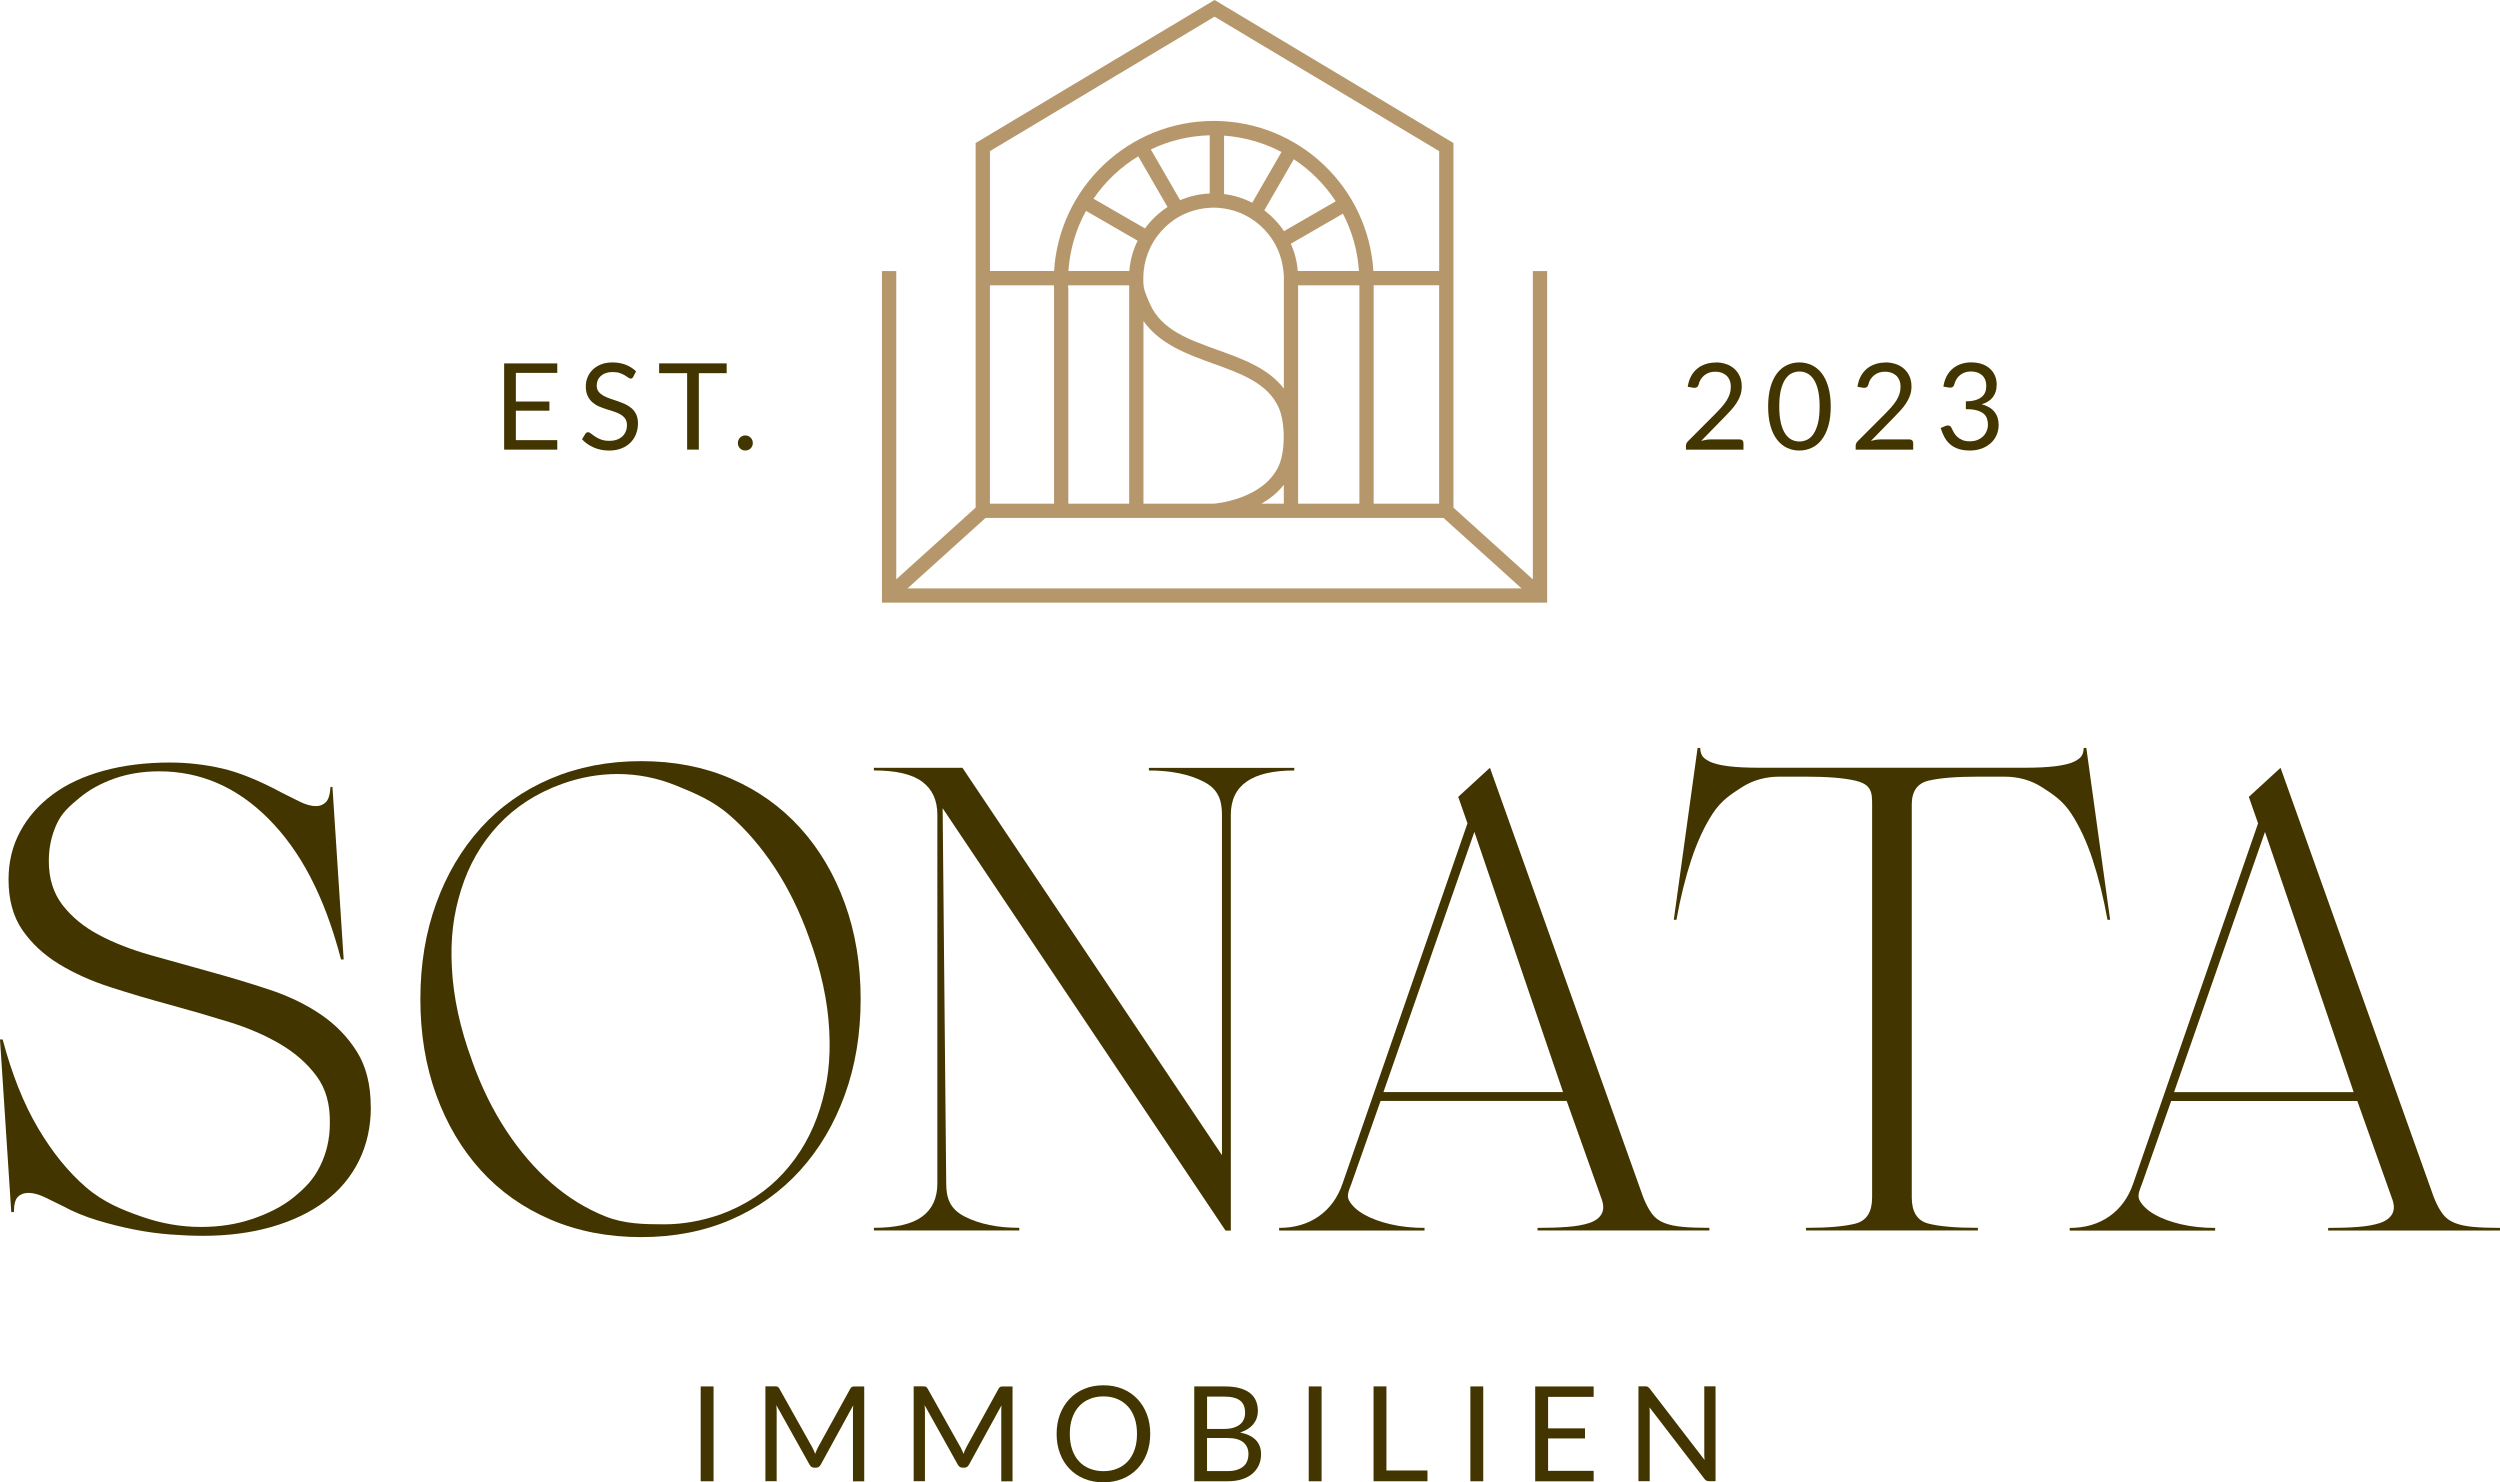 <?xml version="1.0" encoding="UTF-8"?>
<svg id="Ebene_2" data-name="Ebene 2" xmlns="http://www.w3.org/2000/svg" viewBox="0 0 699.21 414.59">
  <defs>
    <style>
      .cls-1 {
        fill: #433500;
      }

      .cls-1, .cls-2 {
        stroke-width: 0px;
      }

      .cls-2 {
        fill: #b6976c;
      }
    </style>
  </defs>
  <g id="Ebene_2-2" data-name="Ebene 2">
    <g id="Ebene_2-2" data-name="Ebene 2-2">
      <g id="Ebene_1-2" data-name="Ebene 1-2">
        <g>
          <path class="cls-1" d="M103.72,309.58c0,5.55-1.11,10.57-3.33,15.07s-5.39,8.29-9.52,11.37c-4.13,3.08-9.09,5.45-14.88,7.12-5.79,1.66-12.2,2.5-19.23,2.5-2.71,0-5.73-.12-9.06-.37s-6.72-.71-10.17-1.39c-3.45-.68-6.91-1.54-10.35-2.59-3.45-1.04-6.66-2.37-9.61-3.97-1.48-.74-3.11-1.54-4.9-2.4s-3.36-1.29-4.71-1.29c-1.23,0-2.22.37-2.96,1.11s-1.11,2.16-1.11,4.25h-.74l-3.15-48.27h.74c2.59,9.74,5.88,18,9.89,24.78,4,6.78,8.47,12.29,13.4,16.54,4.93,4.25,10.14,6.33,15.62,8.25,5.48,1.91,11,2.87,16.55,2.87,5.18,0,9.95-.74,14.33-2.22,4.37-1.48,8.51-3.51,11.72-6.16,3.2-2.65,5.38-4.86,7.23-8.55,1.85-3.7,2.77-7.7,2.77-12.02.12-5.3-1.11-9.71-3.7-13.22s-5.98-6.5-10.17-8.97c-4.19-2.46-8.97-4.53-14.33-6.19s-10.88-3.26-16.55-4.81c-5.67-1.54-11.19-3.17-16.55-4.9-5.36-1.72-10.17-3.88-14.42-6.47s-7.67-5.76-10.26-9.52c-2.59-3.76-3.88-8.47-3.88-14.14,0-4.93,1.08-9.4,3.24-13.4,2.15-4.01,5.18-7.46,9.06-10.35,3.88-2.9,8.63-5.11,14.24-6.66,5.61-1.54,11.8-2.31,18.58-2.31,4.93,0,9.8.56,14.61,1.66,4.81,1.11,10.41,3.39,16.82,6.84,1.48.74,3.08,1.54,4.81,2.4,1.73.86,3.26,1.29,4.62,1.29,1.11,0,2.03-.37,2.77-1.11s1.17-2.16,1.29-4.25h.55l3.14,48.25h-.74c-4.69-17.99-11.43-30.43-20.25-39.31-8.81-8.87-19.01-13.31-30.6-13.31-4.56,0-8.75.68-12.57,2.03-3.82,1.36-7.09,3.17-9.8,5.45s-4.81,4.02-6.29,7.23c-1.48,3.21-2.22,6.66-2.22,10.35,0,4.93,1.29,9.06,3.88,12.39,2.59,3.33,5.98,6.1,10.17,8.32s9,4.1,14.42,5.64,10.94,3.08,16.55,4.62,11.12,3.2,16.55,4.99c5.42,1.79,10.23,4.1,14.42,6.93,4.19,2.84,7.58,6.32,10.17,10.45s3.88,9.28,3.88,15.44"/>
          <path class="cls-1" d="M132,296.64c2.59,7.27,5.79,13.81,9.61,19.6,3.82,5.8,8.04,10.69,12.66,14.7,4.62,4.01,9.61,7.09,14.98,9.24,5.36,2.16,10.88,2.24,16.55,2.24,5.18,0,10.41-.93,15.72-2.77,7.02-2.59,12.88-6.44,17.56-11.56,4.68-5.11,8.1-11.12,10.26-18.03,2.16-6.9,3.02-13.51,2.59-21.83-.43-8.32-2.31-16.98-5.64-25.97-2.59-7.27-5.79-13.8-9.61-19.6-3.82-5.79-8.04-10.69-12.66-14.7-4.62-4.01-9.59-6.09-14.88-8.24-5.3-2.16-10.79-3.24-16.45-3.24-5.18,0-10.35.92-15.53,2.77-7.15,2.59-13.1,6.44-17.84,11.55-4.75,5.12-8.2,11.12-10.35,18.03-2.16,6.9-3.02,13.51-2.59,21.83s2.31,16.98,5.64,25.98M179.33,346c-9.24,0-17.69-1.63-25.33-4.9-7.64-3.26-14.14-7.86-19.51-13.77-5.36-5.92-9.52-12.94-12.48-21.08-2.96-8.14-4.44-17.07-4.44-26.81s1.48-18.67,4.44-26.81c2.96-8.14,7.12-15.16,12.48-21.08s11.86-10.51,19.51-13.77c7.64-3.26,16.08-4.9,25.33-4.9s17.62,1.64,25.14,4.9c7.52,3.27,13.96,7.86,19.32,13.77s9.52,12.94,12.48,21.08c2.96,8.13,4.44,17.07,4.44,26.81s-1.48,18.67-4.44,26.81c-2.96,8.13-7.12,15.16-12.48,21.08-5.36,5.92-11.8,10.51-19.32,13.77-7.52,3.26-15.9,4.9-25.14,4.9"/>
          <path class="cls-1" d="M263.64,226.01l1,105.01c0,4.07,1.06,7.15,5.19,9.24,4.13,2.1,9.21,3.14,15.25,3.14v.74h-40.67v-.74c6.16,0,10.66-1.05,13.5-3.14,2.83-2.09,4.25-5.18,4.25-9.24v-103.16c0-4.07-1.42-7.15-4.25-9.24-2.84-2.1-7.34-3.14-13.5-3.14v-.74h24.77l72.58,108.34v-95.21c0-4.07-1.03-7.15-5.1-9.24-4.07-2.1-9.18-3.14-15.34-3.14v-.74h40.67v.74c-11.83,0-17.75,4.13-17.75,12.39v116.29h-1.48l-79.13-118.14v-.02h.01Z"/>
          <path class="cls-1" d="M437.16,305.44l-24.8-72.77-25.43,72.77h50.22ZM430.04,343.42c3.08,0,5.85-.09,8.32-.28,2.46-.18,4.53-.56,6.2-1.11,1.66-.56,2.8-1.42,3.42-2.59.62-1.17.55-2.68-.19-4.53l-9.61-26.99h-52.06l-8.14,23.11c-.62,1.73-1.49,3.33-.63,4.81s2.28,2.77,4.25,3.88c1.97,1.11,4.4,2,7.3,2.68s6.07,1.02,9.52,1.02v.74h-40.67v-.74c4.31,0,8.01-1.08,11.09-3.24s5.3-5.21,6.65-9.15l34.94-100.76-2.59-7.4,8.87-8.14,42.89,120.17c.74,1.85,1.54,3.36,2.4,4.53s2,2.03,3.42,2.59,3.14.93,5.18,1.11c2.03.19,4.53.28,7.49.28v.74h-48.07v-.74h.02Z"/>
          <path class="cls-1" d="M523.59,223.98c0-3.7-1.57-4.91-4.71-5.65-3.14-.74-7.74-1.11-13.77-1.11h-7.4c-3.95,0-7.46.99-10.54,2.96-3.08,1.98-5.79,3.75-8.13,7.32-2.34,3.58-4.34,7.89-6.01,12.94-1.66,5.05-3.05,10.66-4.16,16.82h-.74l6.66-48.07h.74c0,.74.15,1.42.46,2.03.31.62,1.02,1.2,2.13,1.76,1.11.56,2.8.99,5.08,1.29,2.28.31,5.39.46,9.34.46h73.21c3.94,0,7.05-.15,9.34-.46,2.28-.3,3.98-.74,5.09-1.29,1.11-.56,1.82-1.14,2.13-1.76s.46-1.29.46-2.03h.74l6.66,48.07h-.74c-1.11-6.16-2.5-11.77-4.16-16.82s-3.67-9.37-6.01-12.94c-2.35-3.57-5.06-5.35-8.14-7.32s-6.59-2.96-10.54-2.96h-7.4c-6.04,0-10.63.37-13.77,1.11s-4.72,2.96-4.72,6.65v109.93c0,4.07,1.54,6.5,4.62,7.3s7.7,1.2,13.87,1.2v.74h-48.07v-.74c6.16,0,10.78-.4,13.87-1.2,3.08-.8,4.62-3.24,4.62-7.3v-110.93,1s-.01-1-.01-1Z"/>
        </g>
        <g>
          <path class="cls-1" d="M199.57,414.29h-3.6v-26.53h3.6v26.53Z"/>
          <path class="cls-1" d="M227.6,405.64c.13.33.25.66.39.99.12-.34.25-.67.39-.99s.29-.64.46-.96l8.98-16.3c.15-.28.33-.46.51-.52s.42-.09.74-.09h2.64v26.53h-3.15v-19.49c0-.26,0-.54.01-.84,0-.29.02-.59.06-.91l-9.09,16.59c-.31.55-.74.84-1.3.84h-.52c-.55,0-.99-.28-1.3-.84l-9.3-16.66c.04.32.07.64.08.94s.02.59.02.85v19.49h-3.15v-26.53h2.64c.32,0,.57.02.74.09.18.07.34.24.51.52l9.16,16.34c.18.29.33.61.45.94h.01l.02.02Z"/>
          <path class="cls-1" d="M269.08,405.64c.13.33.25.66.39.99.12-.34.25-.67.39-.99s.29-.64.46-.96l8.98-16.3c.15-.28.33-.46.51-.52s.42-.09.74-.09h2.64v26.53h-3.15v-19.49c0-.26,0-.54.01-.84,0-.29.02-.59.05-.91l-9.09,16.59c-.31.55-.74.84-1.3.84h-.52c-.55,0-.99-.28-1.3-.84l-9.3-16.66c.04.32.07.64.08.94s.02.59.02.85v19.49h-3.15v-26.53h2.64c.32,0,.57.02.74.09s.34.24.51.52l9.16,16.34c.18.29.33.61.45.94h.01l.02.02Z"/>
          <path class="cls-1" d="M321.7,401.03c0,1.98-.32,3.81-.94,5.48-.64,1.65-1.52,3.09-2.67,4.29s-2.53,2.13-4.14,2.79-3.39.99-5.35.99-3.73-.33-5.34-.99-2.98-1.58-4.13-2.79c-1.16-1.19-2.04-2.63-2.67-4.29-.64-1.66-.94-3.48-.94-5.48s.32-3.81.94-5.48c.64-1.65,1.52-3.09,2.67-4.3s2.53-2.15,4.13-2.81,3.39-1,5.34-1,3.73.33,5.35,1,2.99,1.6,4.14,2.81,2.04,2.63,2.67,4.3c.64,1.66.94,3.48.94,5.48ZM318,401.03c0-1.63-.22-3.09-.66-4.39-.45-1.3-1.07-2.4-1.89-3.29s-1.8-1.58-2.96-2.07-2.46-.73-3.88-.73-2.71.24-3.87.73c-1.17.47-2.16,1.17-2.98,2.07s-1.45,1.98-1.89,3.29c-.45,1.3-.66,2.76-.66,4.39s.22,3.09.66,4.38c.45,1.3,1.07,2.38,1.89,3.28s1.82,1.58,2.98,2.05c1.17.47,2.44.72,3.87.72s2.73-.24,3.88-.72c1.17-.47,2.15-1.17,2.96-2.05.83-.9,1.44-1.98,1.89-3.28s.66-2.75.66-4.38Z"/>
          <path class="cls-1" d="M334.01,414.29v-26.53h8.46c1.63,0,3.03.15,4.2.47,1.18.32,2.15.78,2.92,1.38s1.32,1.32,1.68,2.18c.37.86.54,1.83.54,2.89,0,.66-.11,1.29-.31,1.89s-.52,1.17-.92,1.68-.92.98-1.56,1.39c-.63.41-1.35.74-2.2,1,1.95.39,3.4,1.09,4.39,2.09.99,1.02,1.49,2.34,1.49,3.99,0,1.12-.21,2.15-.63,3.07s-1.02,1.72-1.82,2.4c-.79.66-1.77,1.18-2.93,1.55s-2.48.54-3.95.54h-9.39.03ZM337.59,399.65h4.73c1,0,1.89-.11,2.63-.33s1.35-.53,1.84-.92.85-.87,1.09-1.43c.24-.55.35-1.18.35-1.84,0-1.56-.46-2.7-1.4-3.42s-2.4-1.1-4.37-1.1h-4.86v9.06h-.01v-.02ZM337.59,402.2v9.24h5.74c1.02,0,1.9-.12,2.64-.35.73-.24,1.33-.57,1.82-.99s.83-.94,1.05-1.52.33-1.23.33-1.94c0-1.38-.48-2.44-1.45-3.26-.97-.79-2.43-1.19-4.4-1.19h-5.73.01Z"/>
          <path class="cls-1" d="M369.63,414.29h-3.6v-26.53h3.6v26.53Z"/>
          <path class="cls-1" d="M387.75,411.27h11.49v3.01h-15.08v-26.53h3.6v23.52Z"/>
          <path class="cls-1" d="M414.84,414.29h-3.6v-26.53h3.6v26.53Z"/>
          <path class="cls-1" d="M445.72,387.75v2.93h-12.74v8.81h10.32v2.82h-10.32v9.06h12.74v2.93h-16.35v-26.53h16.35Z"/>
          <path class="cls-1" d="M460.85,387.87c.15.08.33.24.53.48l15.37,20c-.04-.32-.07-.64-.08-.94,0-.31-.01-.59-.01-.89v-18.79h3.15v26.53h-1.82c-.28,0-.52-.05-.72-.14-.19-.09-.39-.26-.57-.51l-15.36-19.99c.02.31.04.61.05.91,0,.29.01.57.01.83v18.9h-3.15v-26.53h1.85c.32,0,.55.04.72.12h.02Z"/>
        </g>
        <g>
          <path class="cls-1" d="M155.86,101.63v2.66h-11.58v8.01h9.38v2.56h-9.38v8.24h11.58v2.66h-14.86v-24.12h14.86Z"/>
          <path class="cls-1" d="M177.12,105.4c-.1.17-.2.29-.32.37-.11.08-.25.12-.43.12-.19,0-.41-.1-.66-.29s-.58-.4-.96-.63c-.38-.23-.85-.44-1.39-.63s-1.2-.29-1.98-.29c-.73,0-1.37.1-1.94.3-.57.19-1.03.47-1.41.81s-.66.73-.85,1.19-.29.95-.29,1.47c0,.67.17,1.23.49,1.67.34.44.77.82,1.31,1.14.54.31,1.17.59,1.85.82.69.23,1.39.47,2.12.72.72.25,1.43.53,2.12.83.69.31,1.31.7,1.85,1.17s.99,1.05,1.31,1.73.49,1.53.49,2.52c0,1.06-.18,2.04-.54,2.97s-.89,1.73-1.58,2.42c-.69.69-1.54,1.23-2.54,1.61-1,.4-2.14.59-3.43.59-1.56,0-2.98-.29-4.27-.85s-2.38-1.33-3.29-2.3l.94-1.55c.08-.12.2-.23.32-.31.13-.08.28-.12.43-.12.24,0,.5.12.81.37s.69.53,1.13.83c.46.3,1.01.58,1.65.83.65.25,1.43.38,2.37.38.77,0,1.47-.11,2.07-.32s1.12-.52,1.54-.9.75-.85.97-1.39c.23-.54.34-1.14.34-1.8,0-.73-.17-1.32-.49-1.79s-.77-.85-1.3-1.17c-.54-.31-1.15-.58-1.84-.81-.69-.22-1.39-.44-2.12-.67-.72-.23-1.43-.49-2.12-.79s-1.3-.7-1.84-1.18-.97-1.08-1.31-1.8-.49-1.62-.49-2.68c0-.85.17-1.68.49-2.48.34-.79.81-1.5,1.44-2.12.63-.61,1.41-1.11,2.33-1.48.93-.37,1.98-.55,3.19-.55,1.35,0,2.57.22,3.69.64,1.11.42,2.08,1.05,2.91,1.85l-.79,1.55h.02,0Z"/>
          <path class="cls-1" d="M203.24,101.63v2.74h-7.79v21.38h-3.27v-21.38h-7.83v-2.74h18.89Z"/>
          <path class="cls-1" d="M206.37,123.91c0-.29.05-.57.16-.83.11-.25.25-.48.43-.67.18-.19.41-.34.66-.46.25-.11.53-.17.83-.17s.57.06.83.17.48.26.67.46c.19.19.34.42.44.67s.16.53.16.83-.05.58-.16.83-.25.47-.44.66-.42.34-.67.44c-.25.11-.53.16-.83.16s-.57-.05-.83-.16c-.25-.11-.48-.25-.66-.44s-.34-.41-.43-.66c-.11-.25-.16-.53-.16-.83Z"/>
        </g>
        <g>
          <path class="cls-1" d="M479.9,101.36c1.02,0,1.97.16,2.86.46s1.65.75,2.3,1.32c.65.58,1.15,1.29,1.53,2.12s.55,1.77.55,2.83c0,.9-.13,1.73-.41,2.49-.26.76-.64,1.49-1.09,2.2-.46.7-.99,1.38-1.59,2.03-.6.66-1.24,1.32-1.91,2.01l-6.35,6.49c.44-.12.9-.22,1.36-.3s.9-.11,1.33-.11h8.08c.32,0,.59.1.77.29.19.19.29.43.29.75v1.82h-16.09v-1.02c0-.22.05-.43.12-.66.08-.23.22-.43.41-.63l7.73-7.75c.64-.65,1.23-1.27,1.76-1.88s.97-1.2,1.36-1.8.66-1.23.87-1.84c.2-.63.3-1.29.3-2s-.11-1.32-.34-1.86c-.23-.53-.53-.97-.93-1.32s-.85-.61-1.38-.78c-.53-.18-1.09-.26-1.7-.26s-1.17.08-1.68.26-.97.43-1.37.75-.73.7-1.01,1.13-.47.93-.58,1.44c-.1.32-.23.57-.41.71s-.42.22-.71.22h-.18c-.06,0-.13-.01-.2-.02l-1.56-.26c.16-1.09.46-2.07.91-2.92.44-.84,1.02-1.55,1.71-2.13s1.48-1.01,2.37-1.3c.89-.3,1.85-.44,2.89-.44v-.04Z"/>
          <path class="cls-1" d="M512.03,113.7c0,2.1-.23,3.93-.69,5.48s-1.07,2.81-1.86,3.82c-.78,1.01-1.72,1.77-2.79,2.26-1.07.49-2.22.75-3.44.75s-2.38-.25-3.44-.75c-1.06-.49-1.98-1.25-2.77-2.26s-1.41-2.28-1.85-3.82-.67-3.37-.67-5.48.23-3.94.67-5.48c.44-1.55,1.07-2.83,1.85-3.85.78-1.01,1.71-1.77,2.77-2.26s2.21-.75,3.44-.75,2.37.25,3.44.75,2,1.25,2.79,2.26,1.41,2.3,1.86,3.85.69,3.38.69,5.48ZM508.92,113.7c0-1.84-.16-3.39-.46-4.64s-.72-2.26-1.25-3.02c-.52-.76-1.13-1.31-1.8-1.64s-1.39-.49-2.14-.49-1.45.17-2.14.49-1.29.88-1.8,1.64-.93,1.77-1.24,3.02-.46,2.8-.46,4.64.16,3.38.46,4.63c.31,1.25.72,2.25,1.24,3.02.52.76,1.12,1.31,1.8,1.64.69.34,1.39.49,2.14.49s1.45-.17,2.14-.49,1.29-.88,1.8-1.64.94-1.77,1.25-3.02.46-2.79.46-4.63Z"/>
          <path class="cls-1" d="M527.37,101.36c1.02,0,1.97.16,2.86.46s1.65.75,2.3,1.32c.65.58,1.15,1.29,1.53,2.12s.55,1.77.55,2.83c0,.9-.13,1.73-.41,2.49-.26.76-.64,1.49-1.09,2.2-.46.7-.99,1.38-1.59,2.03-.6.66-1.24,1.32-1.91,2.01l-6.35,6.49c.44-.12.9-.22,1.36-.3.46-.08.9-.11,1.33-.11h8.08c.32,0,.59.1.77.29.19.19.29.43.29.75v1.82h-16.09v-1.02c0-.22.05-.43.12-.66.08-.23.22-.43.41-.63l7.73-7.75c.64-.65,1.23-1.27,1.76-1.88s.97-1.2,1.36-1.8.66-1.23.87-1.84c.2-.63.3-1.29.3-2s-.11-1.32-.34-1.86c-.23-.53-.53-.97-.93-1.32s-.85-.61-1.38-.78c-.53-.18-1.09-.26-1.7-.26s-1.17.08-1.68.26c-.52.18-.97.43-1.37.75s-.73.7-1.01,1.13-.47.93-.58,1.44c-.1.32-.23.57-.41.71s-.42.22-.71.22h-.18c-.06,0-.13-.01-.2-.02l-1.56-.26c.16-1.09.46-2.07.91-2.92.44-.84,1.02-1.55,1.71-2.13s1.48-1.01,2.37-1.3c.89-.3,1.85-.44,2.89-.44h0v-.04Z"/>
          <path class="cls-1" d="M551.42,101.36c1.02,0,1.96.14,2.83.43s1.61.71,2.22,1.25c.63.54,1.11,1.19,1.45,1.95.35.77.52,1.61.52,2.54,0,.76-.1,1.44-.3,2.04-.19.6-.48,1.13-.84,1.59s-.81.84-1.32,1.15-1.09.57-1.73.76c1.58.42,2.75,1.11,3.55,2.09s1.19,2.2,1.19,3.67c0,1.11-.22,2.1-.64,2.99-.42.89-1,1.65-1.73,2.26-.73.63-1.58,1.09-2.55,1.43s-2.01.49-3.13.49c-1.27,0-2.37-.16-3.28-.48-.91-.32-1.68-.76-2.31-1.32-.63-.57-1.14-1.23-1.55-2s-.75-1.6-1.02-2.5l1.27-.54c.24-.1.47-.16.71-.16s.42.05.6.14c.17.1.3.24.4.44.02.05.05.1.07.14s.05.11.07.16c.16.32.35.7.58,1.11s.53.79.91,1.15.85.66,1.42.91,1.27.37,2.12.37,1.58-.13,2.21-.41c.64-.28,1.17-.63,1.59-1.07.42-.43.73-.93.95-1.47.22-.54.32-1.07.32-1.6,0-.65-.08-1.25-.26-1.78-.18-.54-.49-1.01-.94-1.39s-1.08-.7-1.89-.93-1.83-.34-3.09-.34v-2.19c1.02,0,1.9-.11,2.62-.32s1.31-.5,1.78-.88c.46-.37.79-.82,1-1.33s.31-1.09.31-1.72c0-.7-.11-1.3-.32-1.82s-.52-.94-.9-1.27-.83-.59-1.36-.76c-.52-.17-1.08-.25-1.7-.25s-1.17.08-1.68.26c-.52.18-.97.43-1.37.75s-.73.7-1,1.14c-.26.44-.47.93-.6,1.44-.1.32-.23.57-.41.71s-.41.22-.69.22h-.18c-.06,0-.13-.01-.22-.02l-1.56-.26c.16-1.09.46-2.07.91-2.92.44-.84,1.02-1.55,1.71-2.13.69-.58,1.48-1.01,2.37-1.3.89-.3,1.85-.44,2.89-.44v.02Z"/>
        </g>
        <path class="cls-2" d="M253.82,164.56l21.82-19.7h128.09l21.82,19.7h-171.73ZM276.87,79.8h17.88c.02.49.02.99.05,1.48v59.58h-17.93v-61.07h0ZM363.06,123.15v-43.35h17.14v61.07h-17.14s0-17.72,0-17.72ZM362.97,75.8c-.22-2.7-.89-5.27-1.94-7.63l14.56-8.41c2.53,4.85,4.11,10.27,4.49,16.04h-17.12.01ZM359.06,135.59v5.28h-6.24c2.27-1.3,4.47-3.01,6.24-5.28M319.81,119.37v-29.57c4.63,6.52,12.24,9.27,19.64,11.94,7.79,2.81,15.15,5.47,18.2,12.3,1.85,4.15,1.85,12.19,0,16.24-4.29,9.4-17.62,10.55-18.18,10.59h-19.66v-21.5h0ZM318.18,67.31c-1.28,2.6-2.09,5.46-2.33,8.49h-17.03c.41-6.06,2.14-11.77,4.92-16.82l14.44,8.34h0ZM326.54,57.9c-2.45,1.59-4.59,3.62-6.3,5.99l-14.41-8.32c3.28-4.78,7.55-8.83,12.52-11.85l8.19,14.18ZM338.34,54.11c-2.93.13-5.72.79-8.27,1.89l-8.2-14.2c5.01-2.41,10.59-3.8,16.47-3.96v16.27ZM348.21,60.18c1.2.6,2.34,1.32,3.38,2.15,1.56,1.23,2.91,2.7,4.04,4.34.75,1.1,1.39,2.27,1.91,3.52.73,1.76,1.21,3.64,1.41,5.61.03.27.07.52.08.79l.04.53v31.55c-4.33-5.65-11.38-8.22-18.26-10.7-8.05-2.91-15.88-5.54-19.18-12.94-1.52-3.39-1.8-4.51-1.85-5.92h0c-.01-.34-.01-.68-.01-1.07h0v-.32c0-.65.04-1.3.1-1.94.23-2.3.87-4.47,1.82-6.47.58-1.21,1.27-2.36,2.08-3.42,1.34-1.76,2.95-3.31,4.8-4.54,1.11-.74,2.3-1.36,3.54-1.86,1.95-.78,4.05-1.25,6.25-1.37.35-.02.71-.05,1.07-.05,1,0,1.97.1,2.93.24,2.07.31,4.05.94,5.86,1.85M361.86,44.54c4.66,3.07,8.66,7.08,11.72,11.76l-14.47,8.35c-1.49-2.24-3.36-4.21-5.5-5.83l8.25-14.29h0ZM350.22,56.7c-2.41-1.24-5.07-2.08-7.87-2.42v-16.34c5.76.41,11.2,2.01,16.07,4.57l-8.2,14.2h0ZM298.79,81.04c-.03-.44-.05-.85-.06-1.24h17.08v61.07h-17.01v-59.82h0ZM402.5,140.86h-18.31v-61.07h18.31v61.07ZM276.87,42.27l62.82-37.61,62.82,37.61v33.53h-18.4c-1.43-23.42-20.87-41.98-44.65-41.98s-43.22,18.56-44.65,41.98h-17.93v-33.53h-.01ZM428.71,75.82v86.21l-22.2-20.05V40L339.69,0l-66.82,40v101.97l-22.2,20.05v-86.21h-4v92.75h186.04v-92.75h-4Z"/>
      </g>
    </g>
    <path class="cls-1" d="M658.28,305.45l-24.8-72.77-25.43,72.77h50.22ZM651.16,343.43c3.08,0,5.85-.09,8.32-.28,2.46-.18,4.53-.56,6.2-1.11,1.66-.56,2.8-1.42,3.42-2.59.62-1.17.55-2.68-.19-4.53l-9.61-26.99h-52.06l-8.14,23.11c-.62,1.73-1.49,3.33-.63,4.81s2.28,2.77,4.25,3.88c1.97,1.11,4.4,2,7.3,2.68s6.07,1.02,9.52,1.02v.74h-40.67v-.74c4.31,0,8.01-1.08,11.09-3.24s5.3-5.21,6.65-9.15l34.94-100.76-2.59-7.4,8.87-8.14,42.89,120.17c.74,1.85,1.54,3.36,2.4,4.53s2,2.03,3.42,2.59,3.14.93,5.18,1.11c2.03.19,4.53.28,7.49.28v.74h-48.07v-.74h.02Z"/>
  </g>
</svg>